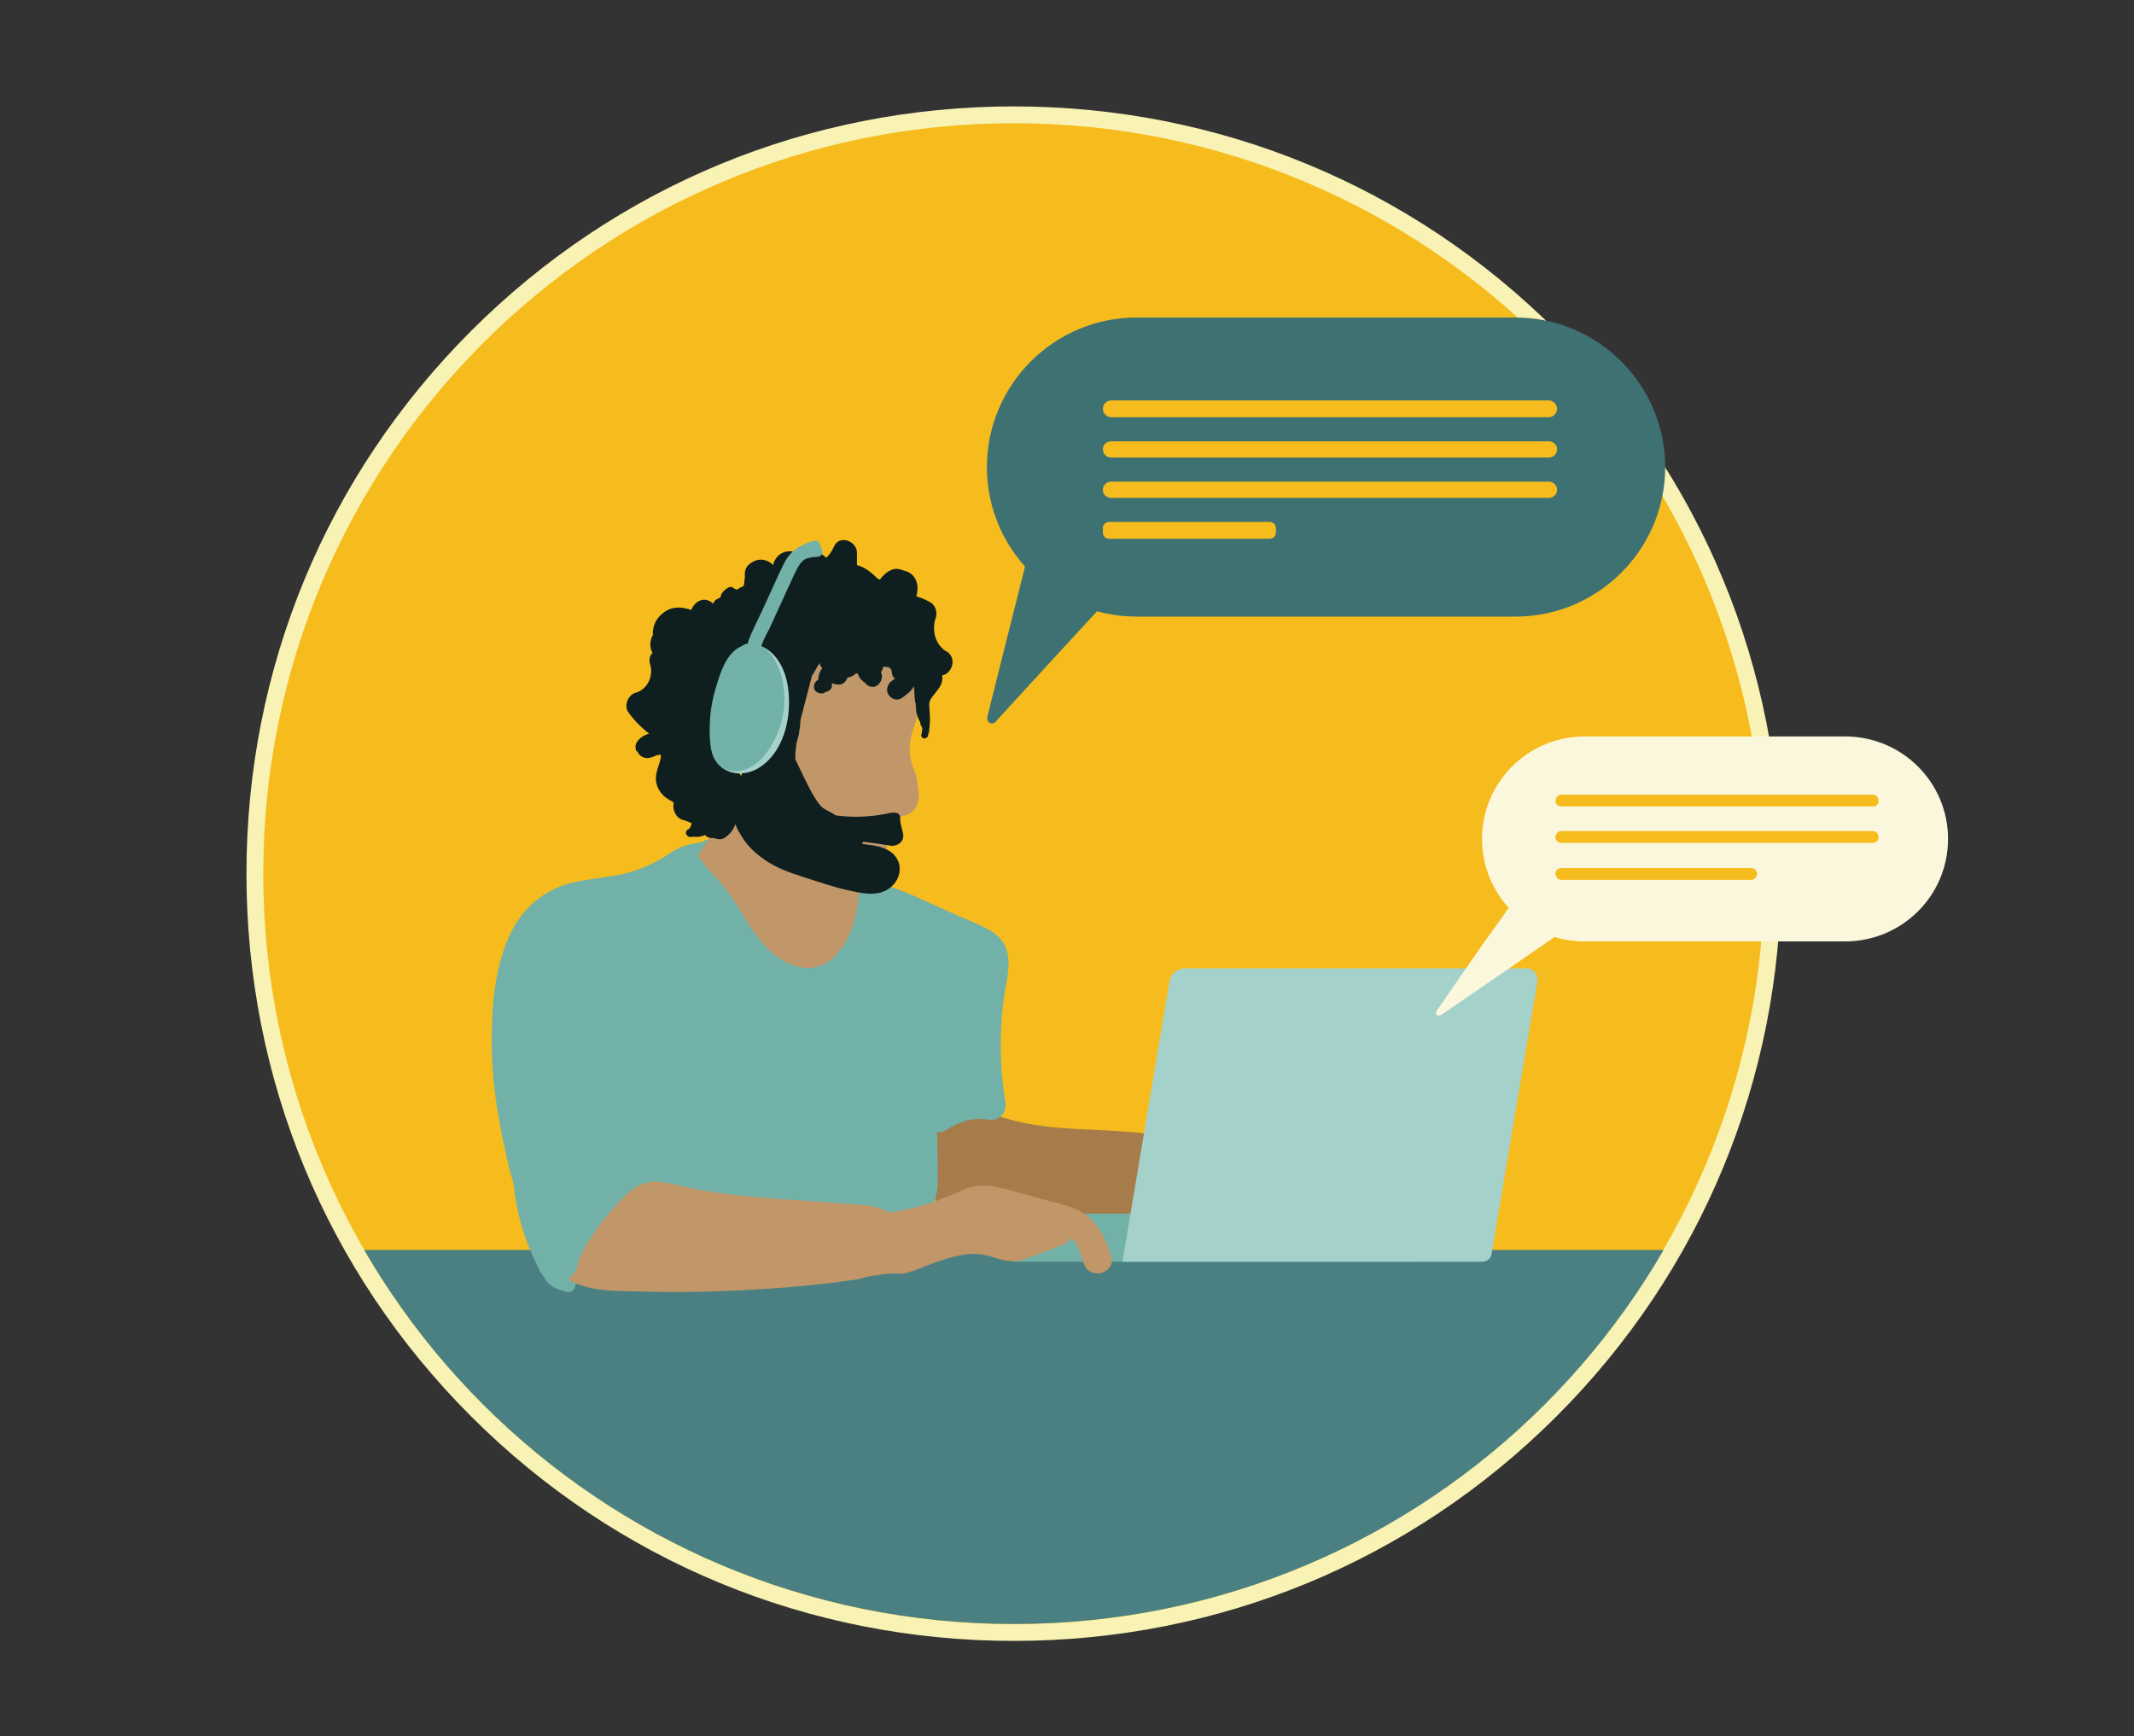 <svg version="1.2" xmlns="http://www.w3.org/2000/svg" viewBox="0 0 381 310" width="381" height="310">
	<rect x="0" y="0" width="381" height="310" fill="#333333" stroke="none"/>
	<title>7-svg</title>
	<defs>
		<clipPath clipPathUnits="userSpaceOnUse" id="cp1">
			<path d="m181.02 289.98c-74.11 0-134.01-59.9-134.01-134.01 0-74.11 59.9-134.01 134.01-134.01 74.11 0 134.01 59.9 134.01 134.01 0 74.11-59.9 134.01-134.01 134.01z"/>
		</clipPath>
	</defs>
	<style>
		.s0 { fill: #f6bc1d } 
		.s1 { fill: #f8f2b4 } 
		.s2 { fill: #4b8083 } 
		.s3 { fill: #a67c4b } 
		.s4 { fill: #71b1a8 } 
		.s5 { fill: #a5d1cb } 
		.s6 { fill: #3e7172 } 
		.s7 { fill: #fbf7dc } 
		.s8 { fill: #c19668 } 
		.s9 { fill: #0f1e1f } 
	</style>
	<g id="b">
		<path id="Layer" class="s0" d="m314.8 177.7c-12 74-81.5 124.1-155.5 112.1-74-12-124.1-81.5-112-155.5 12-74 81.5-124.1 155.4-112.1 74 12.1 124.1 81.6 112.1 155.5z"/>
		<path id="Layer" fill-rule="evenodd" class="s1" d="m277.9 59.1c25.9 25.9 40.1 60.3 40.1 96.9 0 36.6-14.2 71-40.1 96.9-25.9 25.9-60.3 40.1-96.9 40.1-36.6 0-71-14.2-96.9-40.1-25.9-25.9-40.1-60.3-40.1-96.9 0-36.6 14.2-71 40.1-96.9 25.9-25.9 60.3-40.1 96.9-40.1 36.6 0 71 14.2 96.9 40.1zm-230.9 96.9c0 74 60 134 134 134 74 0 134-60 134-134 0-74-60-134-134-134-74 0-134 60-134 134z"/>
	</g>
	<g id="bd">
		<g id="be">
			<g id="Clip-Path" clip-path="url(#cp1)">
				<g id="Layer">
					<path id="Layer" class="s2" d="m7.6 223.2h331.8v103.4h-331.8z"/>
				</g>
			</g>
		</g>
		<g id="bg">
			<path id="Layer" class="s3" d="m212.5 204c-7.5-2.3-15.4-2-23.2-2.6-3.7-0.3-7.4-0.9-11-2.1-1.9-0.6-4-1.1-6.1-0.7-1.9 0.4-3.4 1.7-4.6 3.1-2.4 3.1-4.3 7.7-1.7 11.3q0.4 0.5 0.9 0.8c0.5 1.5 2 2.2 3.6 1.5 1.9-0.8 4.1-0.4 6 0.1 2.1 0.5 4.2 1.4 6.3 2 4.6 1.4 9.4 1.9 14.1 2.1 3.9 0.1 8.9 0.6 12.3-1.7 1.7-1.3 2.7-3 3.3-5 0.5-1.7 0.6-3.6 1.6-5.1 0.9-1.4 0-3.3-1.5-3.7z"/>
		</g>
		<g id="bh">
			<path id="Layer" class="s4" d="m181 216.7h71.8v8.6h-71.8z"/>
			<path id="Layer" class="s5" d="m264.6 225.3h-64.2l8.4-50.1c0.2-1.3 1.4-2.3 2.8-2.3h60.9c1.2 0 2.2 1.1 2 2.3l-8.2 48.7c-0.1 0.8-0.8 1.4-1.7 1.4z"/>
		</g>
		<g id="bi">
			<path id="Layer" class="s6" d="m177.9 128.8c-0.8 0.8-1.9 0.2-1.6-0.9l3.2-12.8 3.7-14.7c0.2-0.8 1-1.4 1.6-1l6.1 3.3 6.1 3.3c0.6 0.3 0.6 1.2 0.1 1.8l-10.3 11.2-9 9.8z"/>
			<path id="Layer" class="s7" d="m257.5 181.1c-0.9 0.6-1.5 0-0.8-0.9l7.4-10.7 8.7-12.2c0.4-0.7 1.2-1 1.6-0.7l3.4 3.5 3.5 3.5c0.3 0.3 0 1.1-0.7 1.6l-12.3 8.5c0 0-10.8 7.4-10.8 7.4z"/>
			<path id="Layer" class="s7" d="m264.6 149.8c0-10.1 8.2-18.3 18.3-18.3h46.5c10.2 0 18.4 8.2 18.4 18.3 0 10.1-8.2 18.3-18.4 18.3h-46.5c-10.1 0-18.3-8.2-18.3-18.3z"/>
			<path id="Layer" class="s6" d="m176.2 83.4c0-14.7 12-26.7 26.7-26.7h67.7c14.7 0 26.7 12 26.7 26.7 0 14.7-12 26.7-26.7 26.7h-67.7c-14.7 0-26.7-12-26.7-26.7z"/>
		</g>
		<g id="bj">
			<path id="Layer" class="s0" d="m196.9 73c0-0.8 0.7-1.5 1.5-1.5h78.1c0.8 0 1.5 0.7 1.5 1.5 0 0.8-0.7 1.5-1.5 1.5h-78.1c-0.8 0-1.5-0.7-1.5-1.5z"/>
			<path id="Layer" class="s0" d="m196.9 80.2c0-0.8 0.7-1.4 1.5-1.4h78.1c0.8 0 1.5 0.6 1.5 1.4 0 0.9-0.7 1.5-1.5 1.5h-78.1c-0.8 0-1.5-0.6-1.5-1.5z"/>
			<path id="Layer" class="s0" d="m196.9 87.5c0-0.9 0.7-1.5 1.5-1.5h78.1c0.8 0 1.5 0.6 1.5 1.5 0 0.8-0.7 1.4-1.5 1.4h-78.1c-0.8 0-1.5-0.6-1.5-1.4z"/>
			<path id="Layer" class="s0" d="m196.9 94.3c0-0.6 0.5-1.1 1.1-1.1h28.7c0.6 0 1.1 0.5 1.1 1.1v0.8c0 0.6-0.5 1.1-1.1 1.1h-28.7c-0.6 0-1.1-0.5-1.1-1.1z"/>
			<path id="Layer" class="s0" d="m277.7 143c0-0.6 0.5-1.1 1-1.1h55.7c0.6 0 1 0.5 1 1.1 0 0.6-0.4 1-1 1h-55.7c-0.5 0-1-0.4-1-1z"/>
			<path id="Layer" class="s0" d="m277.7 149.5c0-0.6 0.5-1.1 1-1.1h55.7c0.6 0 1 0.5 1 1.1 0 0.6-0.4 1-1 1h-55.7c-0.5 0-1-0.4-1-1z"/>
			<path id="Layer" class="s0" d="m277.7 156c0-0.6 0.5-1 1-1h34c0.5 0 1 0.4 1 1 0 0.6-0.5 1.1-1 1.1h-34c-0.5 0-1-0.5-1-1.1z"/>
		</g>
		<g id="bm">
			<path id="Layer" class="s4" d="m179.7 175.6c0.3-2.1 0.7-4.3-0.1-6.3-0.9-2.3-2.9-3.3-5.1-4.3q-3.3-1.4-6.6-2.9c-4.2-1.9-8.5-4.1-13.1-4.7-1.7-0.3-2.9 0.6-3.1 2.4-0.4 3.3-1 6.9-3.4 9.4-2.2 2.4-5.3 2.5-8.1 0.9-3.2-1.8-5.5-5-7.8-7.8q-0.2-0.2-0.4-0.4c-0.6-1.8-1.5-3.5-2.7-5q-1.2-1.3-2.5-2.4c-0.7-0.5-1.3-1-2-1.5 0.9-0.2 1.8-0.4 2.6-0.9 0.5-0.3 0.8-1.1 0.4-1.7-0.4-0.5-1.1-0.8-1.7-0.4q-0.1 0-0.3 0.1 0 0-0.1 0.1-0.3 0.1-0.5 0.2-0.7 0.1-1.3 0.2c-0.9 0.2-1.8 0.4-2.6 0.8q-0.2 0.1-0.3 0.2-0.4 0.1-0.7 0.3c-2.6 1.8-5.3 3.2-8.4 4-2.8 0.7-5.8 0.9-8.8 1.5-5.7 1.1-10 4.7-12.3 10-2.4 5.6-3 11.8-3 17.8-0.1 6.8 0.9 13.6 2.4 20.2q0.6 3 1.5 6 0.3 3.3 1.2 6.6 1 3.9 2.8 7.5c0.4 0.9 0.8 1.8 1.4 2.5 0.7 1.4 2.1 2.3 3.6 2.5 0.7 0.5 1.7 0.2 1.9-0.6q0.1-0.3 0.2-0.6 0.1-0.9 0.2-1.9c5.3-3.7 9.5-8.6 13.4-13.7q1.6-1.1 3.3-2.2c1.2 1.5 3 2.5 4.9 2.9 3.5 0.7 7.2 0.8 10.8 1.2q10.7 1.1 21.4 2.1c3.1 0.3 6.8 1.1 9.1-1.7 2-2.4 1.5-6 1.5-8.9q0-2.5-0.1-5c0.6 0.1 1.2 0 1.6-0.3 2.2-1.5 4.9-2.3 7.5-1.9 2 0.3 3.4-1.1 3.1-3.1-0.8-4.7-1-9.5-0.7-14.3q0.2-3.5 0.9-7z"/>
		</g>
		<g id="bn">
			<path id="Layer" class="s8" d="m198.4 224.3c-1.2-3.7-2.8-7-6.6-8.5-1.9-0.8-3.9-1.2-5.8-1.7q-3.2-0.9-6.4-1.8c-2.1-0.5-4.2-0.9-6.4-0.3-1.8 0.6-3.5 1.5-5.4 2.2q-4.4 1.7-9.1 2.3c-2.1-1.4-5.6-1.4-8-1.6-8.5-0.7-17.2-0.9-25.6-2.4-2.5-0.4-4.9-1.2-7.4-1.5-2.5-0.2-4.5 0.9-6.3 2.7-2.8 2.8-5.3 6.1-7.3 9.6q0 0.1-0.1 0.1-0.3 0.9-0.7 1.8-0.2 0.4-0.2 0.8c-0.2 1-0.9 1.8-1.7 2.5q0.2 0.1 0.4 0.2c3.7 1.9 7.9 1.8 12 1.9q6.8 0.2 13.5 0c8.7-0.3 17.5-0.9 26.1-2.2 1-0.4 2.2-0.6 3.3-0.7 1.2-0.3 2.4-0.3 3.7-0.3q0.2 0 0.5 0.1c1.5-0.3 2.9-0.8 4.3-1.4 2.6-1 5.3-2 8.1-2.2 1.3 0 2.5 0.1 3.7 0.5 1.4 0.4 2.7 0.9 4.2 0.8 1.5-0.1 2.9-0.8 4.4-1.3q2-0.8 4.1-1.6c0.6-0.2 1.2-0.6 1.5-1.2q0.4 0.3 0.7 0.6c0.8 1.2 1.2 2.6 1.6 3.9 1 3.1 5.8 1.8 4.9-1.3z"/>
		</g>
		<g id="bo">
			<path id="Layer" class="s8" d="m163.6 138.5c-1.2-2.8-1.7-5-0.5-8.4 1.4-3.7 0.9-7.9 0.9-11.7q0-0.8 0.2-1.5c-0.9-0.3-1.8-0.4-2.6-0.6q-4-0.7-7.9-1.1c-2.3-0.3-4.8-0.7-7 0.5-0.9 0.5-1.6 1.2-2.4 1.8q-1.3 0.9-2.9 1.3c-0.9 0.2-1.6 0.4-2.2 1-0.8 0.2-1.4 0.8-1.4 1.7 0.1 0.9 0 1.8 0 2.6q0 0 0 0.1-0.6 2.9-1.1 5.8-0.4 1.5-1 3.1c-0.6 1.4-1.1 3.1-1.4 4.7-0.7 0.1-1.3 0.7-1.3 1.7q0.1 0.5 0.2 0.9c0.5 2.4 2 4.3 3.6 6.1q2.6 3.1 5.8 5.6c2 1.5 4.4 3.4 7.1 4.4-1.3 0-2.7-0.7-3.8-1.1q-2.2-0.9-4.2-2c-2.9-1.6-5.6-3.4-8.1-5.5q-0.2-0.2-0.3-0.3 0-0.1 0-0.3 0-0.2 0-0.5c0-1.2-0.9-2.2-2.1-2.4-0.7-0.1-1.5 0.2-2 0.6q0 0.1 0 0.1c-1.2 2.9-3.1 5.3-4.7 7.8q0.4 0.4 0.8 0.7 0.1 0.2 0.1 0.2c0.3 0.5 0.7 1 1.1 1.5 0.6 0.6 1.2 1.3 1.8 1.9 1.2 1.4 2.2 2.8 3.2 4.3 1.9 3.1 3.7 6.4 6.6 8.8 3.3 2.8 7.9 3.8 11.1 0.3 2.9-3 4-7.7 4.2-11.8q0-0.4-0.1-0.7c0.9 0.3 1.9 0.3 2.8-0.3 1.2-0.7 1.8-1.9 2-3.2 0.1-0.2 0.2-0.4 0.3-0.7 0.1-0.5-0.1-1.8-0.1-2.6q0.1-0.2 0.1-0.4 0.1-0.3 0.3-0.4c0.8-0.2 1.2-0.9 1.3-1.7 0.1-1 0-1.9-0.2-2.9q0 0-0.1-0.1c1.8 0.2 3.8-0.7 4.2-2.6 0.3-1.1 0-2.3-0.1-3.4l-0.2-1.3z"/>
		</g>
		<g id="bp">
			<path id="Layer" class="s9" d="m158.9 151c1.4 0.2 2.7-0.8 2.3-2.3q-0.2-0.8-0.4-1.6-0.1-0.6-0.1-1.3c-0.1-0.3-0.2-0.5-0.5-0.6-0.2-0.1-0.4-0.1-0.6-0.1q-0.7 0-1.3 0.2c-3.1 0.6-6.1 0.7-9.1 0.3-0.8-0.6-1.8-0.9-2.6-1.6-0.7-0.8-1.3-1.8-1.8-2.7-1-1.9-1.9-3.8-2.8-5.7q0-0.5 0-1c0.1-0.8 0.1-1.6 0.3-2.3 0.2-0.7 0.4-1.2 0.4-1.8q0.2-0.9 0.2-1.9 1.2-4.6 2.4-9.2c0.5-1.9-2.1-3.1-3.2-1.5-0.4 0.1-0.7 0.4-0.9 0.8-1.3-1-3.2 0.4-2.9 2q0.5 2.3 0.7 4.7c0.1 0.7 0.2 1.6 0.3 2.5q-0.2 0.7-0.4 1.4-0.3 1-0.6 1.9-0.2 0.2-0.3 0.3-0.8 0.9-1.7 1.8-1.7 1.9-3.4 3.8c-0.5 0.6-0.6 1.2-0.4 1.8q-0.3 0.4-0.5 0.8c-0.4 0-0.9 0.2-1.2 0.5-0.8 0.8-0.6 1.8 0 2.6 0 0-0.1 1 0 1.2q0 0.9 0.1 1.7c0.2 1.1 0.6 2.2 1.2 3.1 1 1.9 2.6 3.5 4.4 4.7 2.1 1.5 4.5 2.3 6.9 3.1 2.6 0.8 5.1 1.7 7.7 2.3 2.4 0.5 5.2 1.3 7.4-0.1 2-1.2 2.8-3.8 1.5-5.7-1.2-1.7-3.4-2.1-5.3-2.3q-0.4-0.1-0.8-0.1 0.1-0.2 0.2-0.4 2.5 0.3 4.9 0.7z"/>
		</g>
		<g id="bq">
			<path id="Layer" class="s9" d="m168.9 116.3c-2-1.3-2.6-3.9-1.8-6.1 0.3-1-0.2-2.3-1.1-2.7q-1.2-0.7-2.4-1c0.2-0.7 0.3-1.6 0.1-2.4-0.3-1.2-1.2-2-2.3-2.2-0.5-0.2-1.1-0.4-1.7-0.3-0.9 0.2-1.6 0.7-2.2 1.4q-0.2 0.2-0.4 0.5-0.1-0.1-0.3-0.1c-0.4-0.3-0.7-0.7-1.1-1-0.6-0.5-1.3-1-2.1-1.3q-0.3-0.1-0.6-0.2 0-1 0-2.1c0.1-2.2-3.2-3.4-4.1-1.2q-0.6 1.3-1.4 2c-0.5-0.5-1.1-0.9-1.8-1.2-1.1-0.5-2.1 0.3-2.5 1.4-0.3-0.6-0.9-1.2-1.5-1.3-1.8-0.3-3.2 0.6-3.7 2.4q-0.2-0.2-0.4-0.4c-1.4-0.9-2.8-0.7-4 0.4-0.5 0.5-0.7 1.3-0.6 2.1-0.1 0.5-0.1 1.1-0.2 1.6q-0.7 0.4-1.3 0.7-0.2-0.1-0.4-0.2c-0.5-0.5-1-0.3-1.5 0.1q-0.4 0.3-0.7 0.7-0.2 0.4-0.3 0.8-0.3 0.1-0.6 0.3c-0.3 0.1-0.5 0.4-0.7 0.8-0.9-1-2.5-1-3.5 0.4q-0.2 0.3-0.4 0.7c-1.8-0.6-3.7-0.7-5.3 0.8-0.8 0.7-1.4 1.7-1.5 2.9q-0.1 0.3 0 0.7-0.4 0.7-0.5 1.6c0 0.6 0.1 1.2 0.4 1.7-0.5 0.5-0.7 1.2-0.4 2.1 0.6 2-0.5 4.4-2.6 5-1.3 0.3-2.2 2.3-1.3 3.5q1.6 2.2 3.7 3.8-0.3 0.1-0.6 0.2c-0.7 0.3-1.3 0.8-1.7 1.5-0.1 0.3-0.2 0.7-0.1 1 0 0.3 0.1 0.4 0.3 0.5q0.3 0.6 0.8 0.9c0.7 0.4 1.4 0.3 2.1 0 0.4-0.2 0.9-0.4 1.3-0.3q0 0.1 0 0.2c-0.1 1.3-0.9 2.6-0.9 4 0 1.6 1 3 2.2 3.7q0.5 0.3 1 0.6c-0.3 1.2 0.3 2.7 1.6 3.1q0.8 0.2 1.6 0.6c-0.1 0.5-0.3 1-0.8 1.2-0.3 0.2-0.3 0.7-0.1 0.9 0.3 0.4 0.7 0.4 1.1 0.3 0.8 0.1 1.5 0 2.2-0.3 0.2 0.3 0.6 0.5 0.9 0.5q0.3 0.1 0.6 0c0.7 0.3 1.5 0.4 2.1-0.1 1.3-0.9 2.1-2.3 2-4-0.1-0.8-0.3-1.6-0.8-2.2 0.4-0.1 0.9-0.4 1.2-0.7q0.1-0.1 0.1-0.1 0.3-0.2 0.5-0.4c0.4-0.4 0.7-1.2 0.7-1.7 0-0.7-0.3-1.2-0.7-1.7-0.6-0.8-1.4-1.3-2.3-1.7q0-0.4 0-0.7c0.1-0.9-0.3-1.7-0.8-2.4 0.2-1.4 0.6-2.8 0.9-4.2 0.2-0.6 0.4-1.3 0.7-1.9q0.2-0.1 0.3-0.3c1.6 0.4 2.9-1.2 2.5-2.9-0.1-0.7-0.2-1.3-0.2-2.1 0-0.5 0.2-1.1 0.2-1.2 0.2-0.3 0.4-0.3 0.6-0.3 0.7 0.2 1.1 0.4 1.7 0.8 1.5 0.7 3 1.5 4.7 1.4 1.9-0.1 3.3-1.3 4.4-2.9 0.4-0.6 0.7-1.4 1.2-1.9q0 0.1 0 0.2 0.1 0.4 0.4 0.7 0 0 0 0c-0.4 0.5-0.6 1.1-0.7 1.7q0 0.2 0 0.4-0.1 0-0.2 0.1c-0.6 0.4-0.8 1.3-0.3 1.9 0.6 0.5 1.3 0.6 1.9 0.1q0.1 0 0.1 0c0.4-0.1 0.8-0.4 0.9-0.9q0.1-0.4 0-0.7c0.4 0.3 1 0.4 1.6 0.3 0.5-0.1 1-0.6 1.2-1.2q0 0 0 0c0.5-0.1 1.1-0.3 1.4-0.7q0.2 0 0.4-0.1 0.2 0.6 0.6 1.1c0.2 0.2 0.4 0.4 0.7 0.6q0 0 0.1 0 0 0.1 0 0.1c0.5 0.6 1.4 0.9 2.1 0.4 0.7-0.5 1.1-1.5 0.7-2.3q0-0.1 0-0.1c0.2-0.3 0.4-0.7 0.4-1q0.3 0.1 0.7 0.1 0.1 0 0.2 0 0 0 0.1 0.1 0.1 0 0.2 0.1 0.1 0.1 0.1 0.1 0.1 0.1 0.1 0.2 0.1 0.1 0.1 0.2 0 0 0 0c0 0.6 0.2 1.1 0.6 1.4q-0.3 0.2-0.6 0.4c-0.7 0.5-1.1 1.6-0.6 2.4 0.5 0.8 1.5 1.2 2.3 0.7 0.9-0.6 1.8-1.3 2.3-2.2q0 0.2 0 0.4c0.1 0.9 0 1.9 0.3 2.8q0 0.1 0 0.1 0 0.7 0.1 1.3c0.1 0.7 0.4 1.3 0.7 1.9q0 0.1 0 0.1c0 0.3 0.1 0.4 0.2 0.5q0.1 0.3 0.2 0.6-0.1 0.1-0.1 0.3c0 0 0 0.1 0 0.2q0 0.2-0.1 0.4c-0.2 0.6 0.6 1 0.9 0.6 0.2-0.1 0.3-0.2 0.3-0.4 0 0 0-0.1 0-0.2q0.1-0.1 0.1-0.2c0.1-0.2 0.1-0.5 0.1-0.7q0.2-1.3 0.1-2.6c0-0.6-0.1-1.2-0.1-1.8 0-0.7 0.4-1.2 0.8-1.7 0.6-0.8 1.3-1.5 1.5-2.5q0.1-0.5 0-1c1.8-0.3 2.7-3.1 0.8-4.3z"/>
		</g>
		<g id="br">
			<path id="Layer" class="s5" d="m140.5 121.7c-0.6-2.7-2.1-5.4-4.8-6.4-0.7-0.2-1 0.9-0.3 1.2 2.6 0.9 3.7 3.7 4.1 6.2 0.5 2.9 0.1 5.9-1 8.6-1.1 2.6-3 5.3-6 5.6-3.2 0.3-5.5-3-3.7-5.9 0.4-0.6-0.6-1.2-1-0.6-1.3 2.1-1 4.9 0.9 6.5 2 1.7 5 1.5 7.1 0 4.6-3.1 5.8-10.1 4.7-15.2z"/>
		</g>
		<g id="bs">
			<path id="Layer" class="s4" d="m146.6 97.8c-0.1-0.5-0.3-1.1-0.8-1.2-0.4-0.1-0.9 0.1-1.3 0.2q-0.8 0.3-1.5 0.7c-1.1 0.5-2 1.4-2.7 2.5-1 1.8-1.8 3.8-2.7 5.7q-1.3 2.9-2.7 5.8c-0.5 1.1-1.1 2.2-1.4 3.4q-0.6 0.1-1.1 0.5-0.3 0.1-0.6 0.3c-2.2 1.3-3.2 4.4-3.9 6.8-0.8 2.5-1.2 5.1-1.2 7.8 0 2.4 0.1 5.4 2.4 6.8 2.5 1.5 5.5 0 7.2-2 1.5-1.8 2.6-3.9 3.2-6.2 0.7-2.6 0.7-5.3 0.1-7.9-0.6-2.1-1.7-4.6-3.7-5.6 0.4-1.1 0.9-2.1 1.4-3q1.1-2.4 2.2-4.8 1.1-2.4 2.2-4.8c0.6-1.2 1.3-3.1 2.9-3.2q0.2 0 0.3-0.1l1.2-0.1q0.3 0 0.4-0.2 0 0 0 0c0.6-0.3 0.3-1 0.1-1.4z"/>
		</g>
	</g>
</svg>